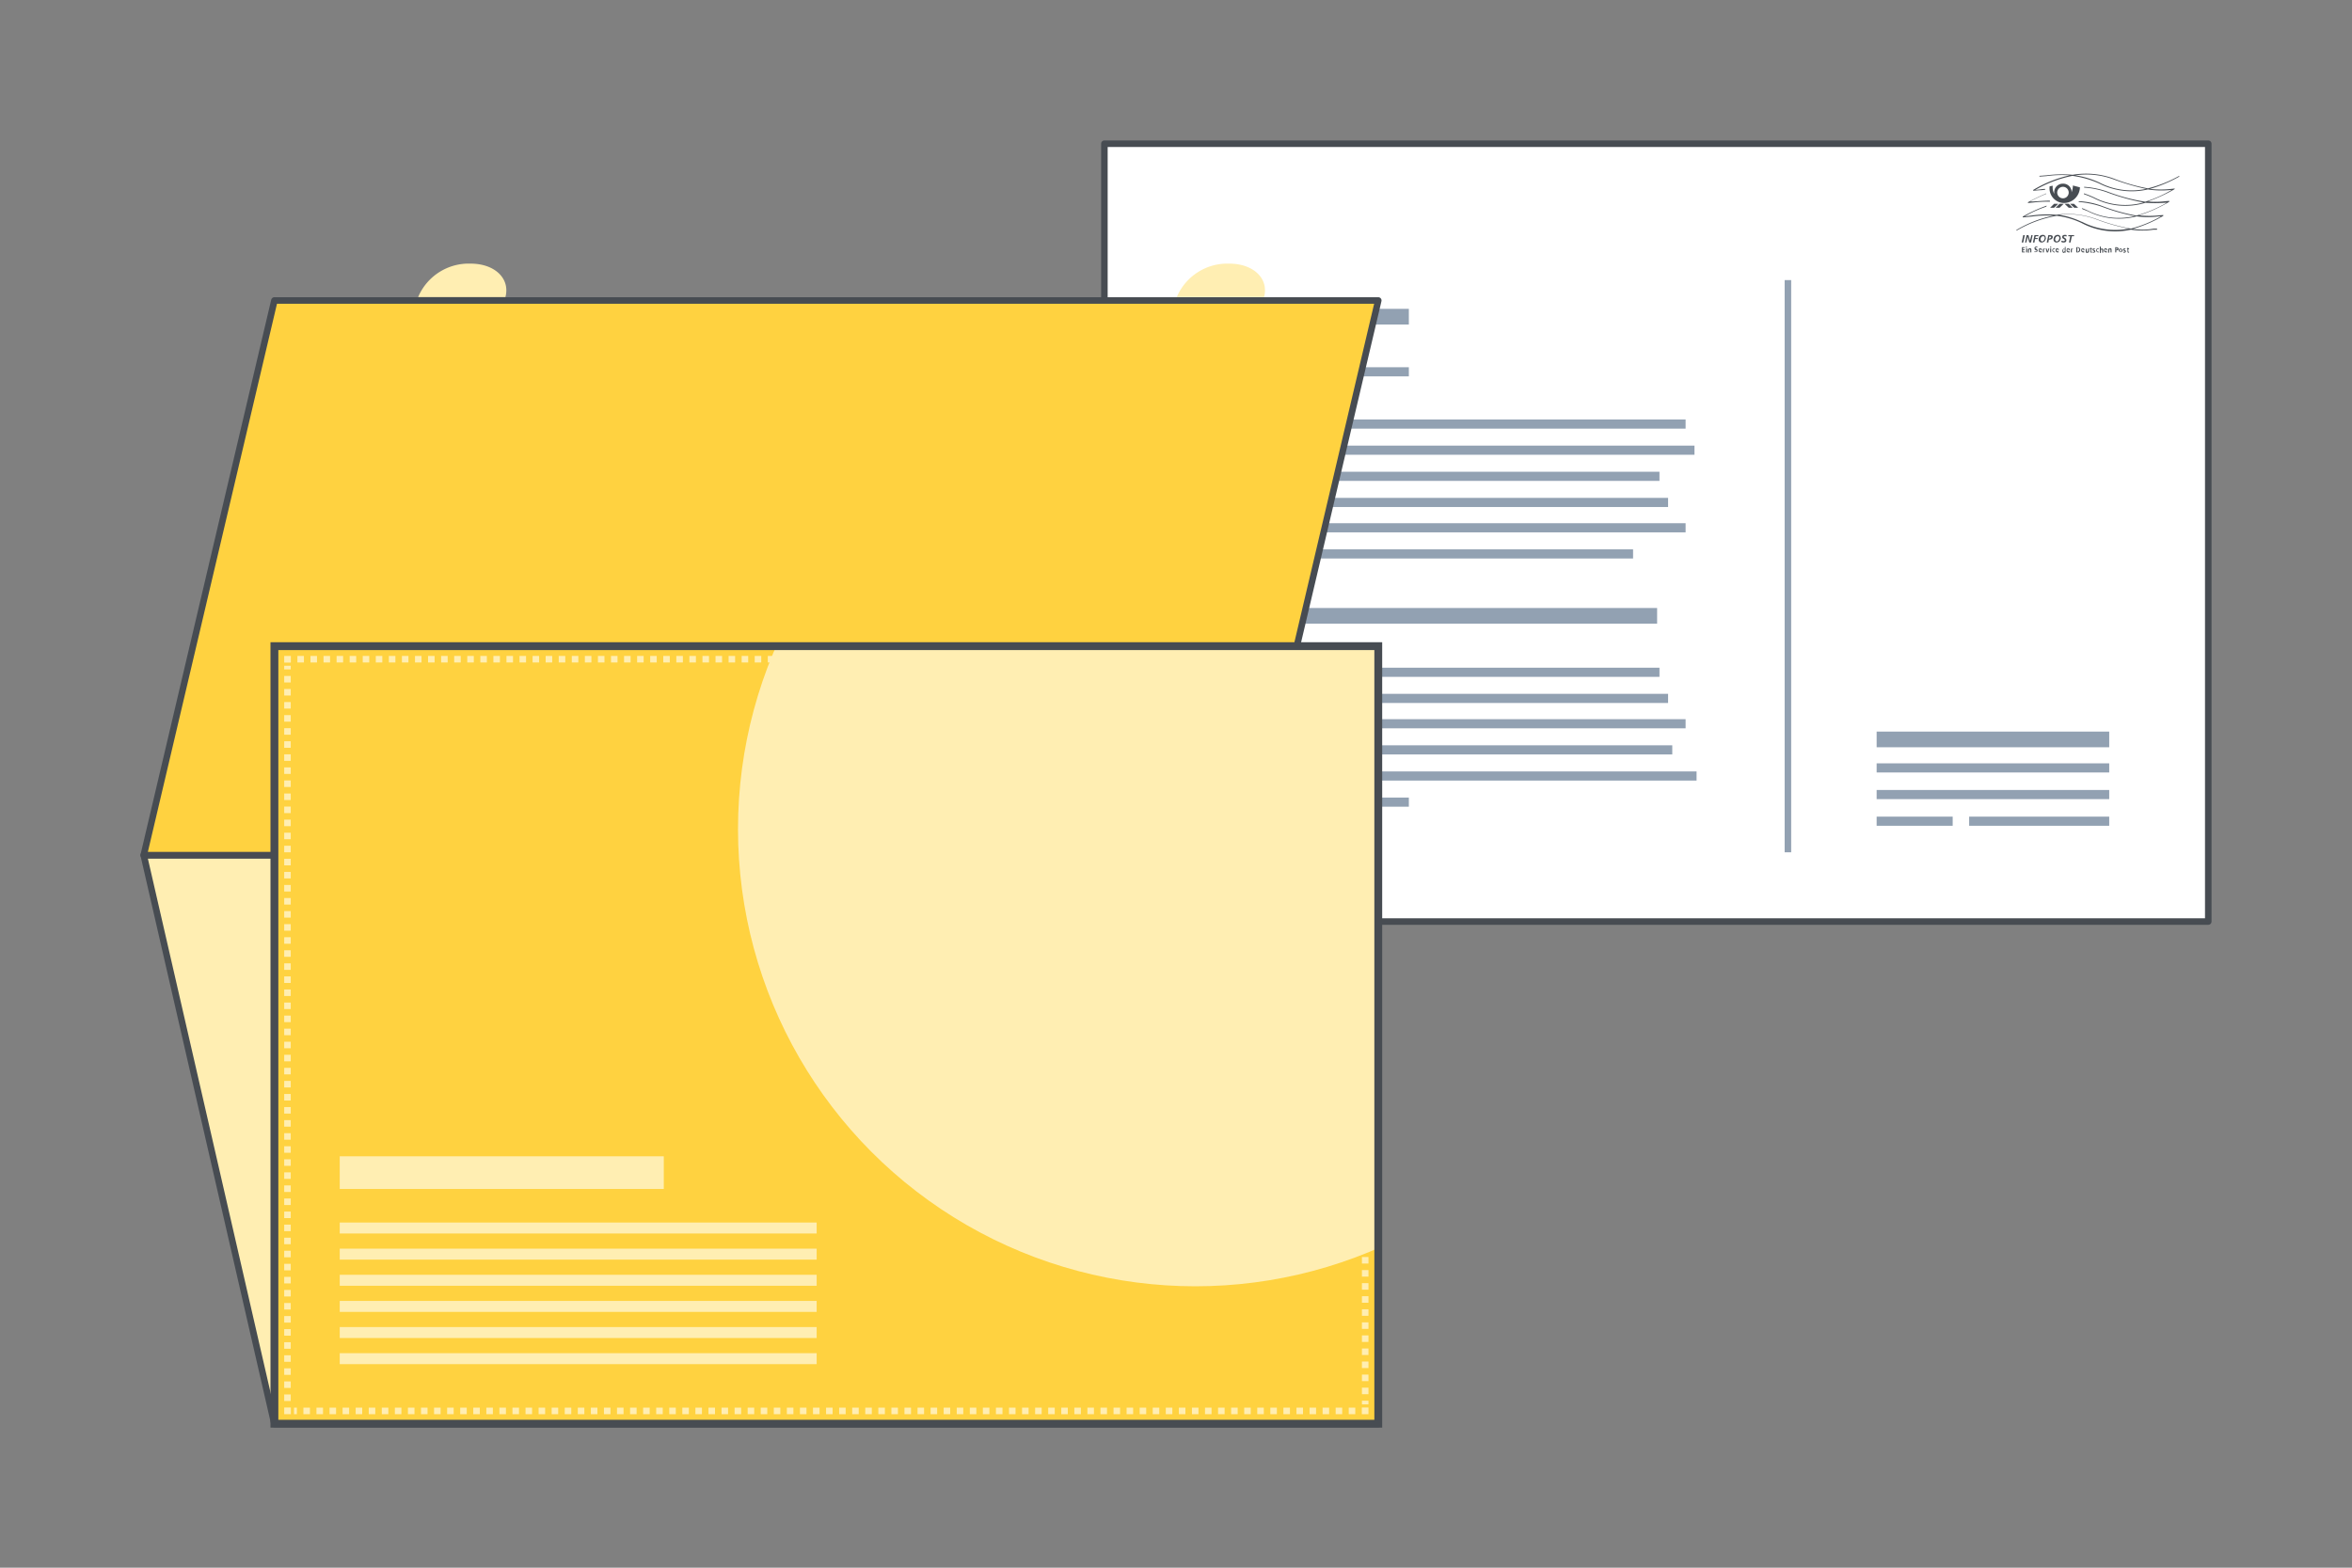 <svg xmlns="http://www.w3.org/2000/svg" xmlns:xlink="http://www.w3.org/1999/xlink" width="90" height="60" viewBox="0 0 90 60"><rect x="0" y="0" width="90" height="60" fill="#808080" stroke="none"/><defs><clipPath id="a"><rect width="42.24" height="29.76" transform="translate(950.32 523.82)" fill="none" stroke="#474c52" stroke-miterlimit="10" stroke-width="0.3"/></clipPath></defs><g transform="translate(-939.82 -499.09)"><rect width="90" height="60" rx="2.5" transform="translate(939.82 499.09)" fill="#bfccdb" opacity="0"/><rect width="42.24" height="29.77" transform="translate(982.08 504.59)" fill="#fff" stroke="#474c52" stroke-linejoin="round" stroke-width="0.25"/><path d="M1018.63,506.89h.16l-.16.15h-.15l.15-.15Z" fill="#474c52"/><path d="M1018.42,506.89h.16l-.16.15h-.15l.15-.15Z" fill="#474c52"/><path d="M1018.98,506.89h-.16l.16.15h.15l-.15-.15Z" fill="#474c52"/><path d="M1019.18,506.89h-.15l.16.15h.15l-.16-.15Z" fill="#474c52"/><path d="M1019.09,506.45a.75.75,0,0,0,.05-.26l.27.07a.619.619,0,0,1-.62.6.564.564,0,0,1-.54-.64l.12-.02a.48.48,0,0,0,.06.31.328.328,0,0,1,.33-.39.318.318,0,0,1,.33.32h0Zm-.55.01h0a.22.22,0,1,1,.22.22.222.222,0,0,1-.22-.22Z" fill="#474c52" fill-rule="evenodd"/><path d="M1023,506.31l-.1.01a3.641,3.641,0,0,1-.81,0,5.289,5.289,0,0,0,1.12-.47v-.03a4.981,4.981,0,0,1-1.2.48,7.342,7.342,0,0,1-1.32-.38,3.081,3.081,0,0,0-1.56-.14,4.688,4.688,0,0,0-1,.02l-.27.02v.03l.27-.02a4.293,4.293,0,0,1,.89-.03,4.649,4.649,0,0,0-1.4.56v.03l.26-.02a1.358,1.358,0,0,0,.2-.02v-.03a1.358,1.358,0,0,0-.2.02l-.18.02a4.757,4.757,0,0,1,1.42-.54,3.724,3.724,0,0,1,1.02.29,2.751,2.751,0,0,0,1.87.23,3.313,3.313,0,0,0,.88.02h.03a4.778,4.778,0,0,1-1.01.45,6.962,6.962,0,0,1-1.43-.38,3.362,3.362,0,0,0-.91-.19v.03a3.218,3.218,0,0,1,.9.19,8.066,8.066,0,0,0,1.37.38,2.6,2.6,0,0,1-1.9-.2,3.729,3.729,0,0,0-.38-.15v.03c.11.04.24.09.37.15a2.627,2.627,0,0,0,1.99.18,4.547,4.547,0,0,0,.74,0h.07a4.928,4.928,0,0,1-1.16.49,7.118,7.118,0,0,1-1.32-.37,3,3,0,0,0-.87-.18l-.03.03a3.518,3.518,0,0,1,.89.18,7.392,7.392,0,0,0,1.26.36,2.621,2.621,0,0,1-1.79-.21c-.08-.04-.16-.07-.23-.1l.02.04c.06.03.13.05.2.08a2.641,2.641,0,0,0,1.88.2,3.078,3.078,0,0,0,.86,0h.07a4.646,4.646,0,0,1-1.15.47,7.384,7.384,0,0,1-1.33-.37,3.165,3.165,0,0,0-1.52-.16,4.285,4.285,0,0,0-.96.03l-.25.03a4.526,4.526,0,0,1,.82-.37l.02-.04a5.652,5.652,0,0,0-.92.42v.03l.33-.03a4.663,4.663,0,0,1,.85-.04,4.6,4.6,0,0,0-1.42.55v.03a4.569,4.569,0,0,1,1.54-.57,3.046,3.046,0,0,1,.96.28,2.752,2.752,0,0,0,1.88.25,2.8,2.8,0,0,0,.87,0h.13v-.04h-.13a2.3,2.3,0,0,1-.79.01,4.932,4.932,0,0,0,1.16-.5v-.03l-.15.01a3.38,3.38,0,0,1-.78,0,5.16,5.16,0,0,0,1.16-.52v-.03l-.15.01a2.951,2.951,0,0,1-.67.01,5.937,5.937,0,0,0,1.02-.47v-.03h-.01Zm-2.84-.23h0a3.317,3.317,0,0,0-.93-.28,2.987,2.987,0,0,1,1.45.15,9.166,9.166,0,0,0,1.26.37,2.683,2.683,0,0,1-1.78-.24Zm-.68,1.5h0a3.331,3.331,0,0,0-.86-.27,3.076,3.076,0,0,1,1.4.17,7.392,7.392,0,0,0,1.26.36,2.772,2.772,0,0,1-1.79-.26h0Z" fill="#474c52"/><path d="M1018.11,506.5a7.106,7.106,0,0,0-.69.33v.03l.21-.02a4.431,4.431,0,0,1,.63-.03v-.04c-.22,0-.42.02-.63.03h-.13a6.819,6.819,0,0,1,.62-.29v-.03h0Z" fill="#474c52"/><path d="M1017.24,508.09h.06l-.06.28h-.06l.06-.28Z" fill="#474c52"/><path d="M1017.37,508.09h.07l.06.21h0l.05-.21h.05l-.06.28h-.07l-.06-.22h0l-.05.22h-.05l.06-.28Z" fill="#474c52"/><path d="M1017.67,508.09h.15v.04h-.1l-.02.07h.1l-.01.04h-.1l-.02.13h-.06l.06-.28Z" fill="#474c52"/><path d="M1018.11,508.2a.335.335,0,0,1-.05.12.166.166,0,0,1-.12.05.108.108,0,0,1-.11-.12.245.245,0,0,1,.04-.12.161.161,0,0,1,.11-.05.106.106,0,0,1,.12.12h0Zm-.21.06h0s.02.07.06.07c.06,0,.1-.08.1-.13s-.02-.07-.06-.07c-.07,0-.1.08-.1.13Z" fill="#474c52"/><path d="M1018.2,508.37h-.06l.06-.28h.05c.05,0,.12,0,.12.07s-.06.1-.12.1h-.03l-.02.11h0Zm.03-.15h.02s.06-.02.06-.05-.02-.03-.05-.03h-.02l-.02.09h0Z" fill="#474c52"/><path d="M1018.68,508.2a.335.335,0,0,1-.05.12.166.166,0,0,1-.12.05.108.108,0,0,1-.11-.12.245.245,0,0,1,.04-.12.161.161,0,0,1,.11-.05.106.106,0,0,1,.12.12h0Zm-.22.06h0s.02.07.06.07c.06,0,.1-.08.1-.13s-.02-.07-.06-.07c-.07,0-.1.08-.1.13Z" fill="#474c52"/><path d="M1018.9,508.14a.353.353,0,0,0-.06-.01c-.02,0-.05,0-.05.03s.1.04.1.12-.05.09-.11.09a.12.12,0,0,1-.08-.02v-.05a.454.454,0,0,0,.08.02c.03,0,.05-.01.05-.04,0-.05-.1-.04-.1-.12,0-.06.05-.08.1-.08a.17.17,0,0,1,.07.01v.05h-.01Z" fill="#474c52"/><path d="M1018.97,508.09h.22l-.01.04h-.08l-.05.24h-.06l.05-.24h-.08l.01-.04Z" fill="#474c52"/><path d="M1017.19,508.55h.11v.03h-.07v.05h.06v.03h-.06v.06h.07v.03h-.11v-.2Z" fill="#474c52"/><path d="M1017.34,508.53h.04v.04h-.04v-.04Zm.01.07h.04v.15h-.04v-.15Z" fill="#474c52"/><path d="M1017.43,508.63v-.03h.03v.02h0s.02-.03.04-.03c.04,0,.05.03.05.06v.1h-.04v-.09s0-.03-.02-.03-.03.02-.03.04v.09h-.04v-.13h0Z" fill="#474c52"/><path d="M1017.68,508.71a.1.1,0,0,0,.04.01c.02,0,.03,0,.03-.03,0-.01,0-.02-.03-.03h-.02a.154.154,0,0,1-.03-.07c0-.04.03-.06.07-.06h.04v.03h-.04c-.02,0-.03.01-.03.02s.01.02.02.03h.02s.04.04.04.07-.03.06-.07.06h-.05v-.03h0Z" fill="#474c52"/><path d="M1017.95,508.75h-.05a.071.071,0,0,1-.07-.08c0-.05.02-.08.06-.08s.06.02.06.08h-.09c0,.03.01.04.04.04s.03,0,.04-.01v.03h0Zm-.03-.09h0s0-.04-.03-.04-.03.02-.03.04h.05Z" fill="#474c52"/><path d="M1018,508.63v-.03h.03v.03h0s.02-.03.04-.03h0v.03h-.01c-.02,0-.03,0-.03.04v.08h-.04v-.13h0Z" fill="#474c52"/><path d="M1018.1,508.6h.04l.03.12h0l.03-.12h.04l-.05.15h-.05l-.04-.15Z" fill="#474c52"/><path d="M1018.27,508.53h.04v.04h-.04v-.04Zm0,.07h.04v.15h-.04v-.15Z" fill="#474c52"/><path d="M1018.46,508.75h-.04a.081.081,0,0,1,0-.16h.03v.03h-.03c-.03,0-.04.02-.04.05s.01.05.04.05h.03v.03h0Z" fill="#474c52"/><path d="M1018.6,508.75h-.05a.071.071,0,0,1-.07-.08c0-.05.02-.08.06-.08s.06.02.06.08h-.09c0,.03.01.04.04.04s.03,0,.04-.01v.03h0Zm-.02-.09h0s0-.04-.03-.04-.03.02-.03.04h.05Z" fill="#474c52"/><path d="M1018.86,508.53v.23h-.03v-.02h0s-.02.03-.04.03c-.04,0-.05-.04-.05-.08s.02-.08.05-.08a.052.052,0,0,1,.04.02h0v-.09h.04Zm-.06.2h0a.069.069,0,0,0,.03-.05c0-.03,0-.05-.03-.05s-.03.02-.03.05,0,.05.03.05Z" fill="#474c52"/><path d="M1019.02,508.75h-.05a.071.071,0,0,1-.07-.08c0-.05.02-.08.06-.08s.06.02.06.08h-.09c0,.03.01.04.04.04s.03,0,.04-.01v.03h0Zm-.03-.09h0s0-.04-.03-.04-.03.02-.03.04h.05Z" fill="#474c52"/><path d="M1019.07,508.63v-.03h.03v.03h0s.02-.03.04-.03h0v.03h-.01c-.02,0-.03,0-.03.04v.08h-.04v-.13h0Z" fill="#474c52"/><path d="M1019.27,508.55h.05a.09.09,0,0,1,.1.1.094.094,0,0,1-.1.1h-.05v-.21h0Zm.04.18h.01s.06-.03.06-.08-.02-.08-.06-.08h-.01v.15h0Z" fill="#474c52"/><path d="M1019.58,508.75h-.05a.071.071,0,0,1-.07-.08c0-.05.02-.08.06-.08s.06.02.06.08h-.09c0,.03.01.04.04.04s.03,0,.04-.01v.03h0Zm-.03-.09h0s0-.04-.03-.04-.03.02-.03.04h.05Z" fill="#474c52"/><path d="M1019.75,508.73v.03h-.03v-.02h0a.045.045,0,0,1-.04.03c-.04,0-.05-.03-.05-.06v-.1h.04v.09s0,.03.02.03.03-.02.03-.04v-.09h.04v.13h0Z" fill="#474c52"/><path d="M1019.8,508.57h.04v.03h.03v.03h-.03v.08a.02.02,0,0,0,.02.02h.01v.03h-.02c-.03,0-.04-.01-.04-.05v-.08h-.02v-.03h.02v-.03h0Z" fill="#474c52"/><path d="M1019.9,508.72a.1.1,0,0,0,.04.01c.01,0,.02,0,.02-.02,0,0,0-.01-.02-.02h-.02s-.03-.03-.03-.05a.046.046,0,0,1,.05-.04h.04v.03h-.03c-.01,0-.02,0-.02.01s0,.01.02.02h.02s.03.03.03.05-.02.05-.06.05h-.04v-.03h0Z" fill="#474c52"/><path d="M1020.14,508.75h-.04a.081.081,0,0,1,0-.16h.03v.03h-.03c-.03,0-.04.02-.04.05s.01.05.04.05h.03v.03h0Z" fill="#474c52"/><path d="M1020.17,508.53h.04v.09h0a.07.07,0,0,1,.04-.02c.04,0,.05.03.05.06v.1h-.04v-.09s0-.03-.02-.03-.03.02-.03.04v.09h-.04v-.22h0Z" fill="#474c52"/><path d="M1020.45,508.75h-.05a.071.071,0,0,1-.07-.08c0-.05.02-.08.06-.08s.06.02.06.08h-.09c0,.03.01.04.04.04s.03,0,.04-.01v.03h0Zm-.03-.09h0s0-.04-.03-.04-.03.02-.03.04h.05Z" fill="#474c52"/><path d="M1020.5,508.63v-.03h.03v.02h0s.02-.03.04-.03c.04,0,.05.03.05.06v.1h-.04v-.09s0-.03-.02-.03-.03.02-.03.04v.09h-.04v-.13h0Z" fill="#474c52"/><path d="M1020.76,508.55h.06s.07.02.07.06-.02.06-.07.06h-.02v.08h-.04v-.21h0Zm.05.09h0s.03-.01.03-.03a.027.027,0,0,0-.03-.03h-.01v.07h.01Z" fill="#474c52"/><path d="M1020.97,508.6s.07.02.07.08a.071.071,0,1,1-.07-.08Zm0,.13h0s.03-.03.03-.05,0-.05-.03-.05-.03.03-.03.05,0,.05.03.05Z" fill="#474c52"/><path d="M1021.07,508.72a.1.1,0,0,0,.04.01c.01,0,.02,0,.02-.02,0,0,0-.01-.02-.02h-.02s-.03-.03-.03-.05a.046.046,0,0,1,.05-.04h.04v.03h-.03c-.02,0-.02,0-.02.01s0,.01.02.02h.02s.03.03.03.05-.02.05-.06.05h-.04v-.03h0Z" fill="#474c52"/><path d="M1021.22,508.57h.04v.03h.03v.03h-.03v.08a.02.02,0,0,0,.02.02h.01v.03h-.02c-.03,0-.04-.01-.04-.05v-.08h-.02v-.03h.02v-.03h0Z" fill="#474c52"/><rect width="0.25" height="21.9" transform="translate(1008.11 509.81)" fill="#92a1b2"/><line x2="8.76" transform="translate(984.97 511.21)" fill="none" stroke="#92a1b2" stroke-miterlimit="10" stroke-width="0.6"/><line x2="8.76" transform="translate(984.97 513.32)" fill="none" stroke="#92a1b2" stroke-miterlimit="10" stroke-width="0.35"/><line x2="18.35" transform="translate(984.97 524.82)" fill="none" stroke="#92a1b2" stroke-miterlimit="10" stroke-width="0.35"/><line x2="18.68" transform="translate(984.97 525.82)" fill="none" stroke="#92a1b2" stroke-miterlimit="10" stroke-width="0.35"/><line x2="19.35" transform="translate(984.97 526.79)" fill="none" stroke="#92a1b2" stroke-miterlimit="10" stroke-width="0.35"/><line x2="18.84" transform="translate(984.97 527.79)" fill="none" stroke="#92a1b2" stroke-miterlimit="10" stroke-width="0.35"/><line x2="19.77" transform="translate(984.97 528.79)" fill="none" stroke="#92a1b2" stroke-miterlimit="10" stroke-width="0.35"/><line x2="8.76" transform="translate(984.97 529.79)" fill="none" stroke="#92a1b2" stroke-miterlimit="10" stroke-width="0.35"/><line x2="19.35" transform="translate(984.97 515.32)" fill="none" stroke="#92a1b2" stroke-miterlimit="10" stroke-width="0.35"/><line x2="19.69" transform="translate(984.97 516.32)" fill="none" stroke="#92a1b2" stroke-miterlimit="10" stroke-width="0.35"/><line x2="18.35" transform="translate(984.97 517.32)" fill="none" stroke="#92a1b2" stroke-miterlimit="10" stroke-width="0.35"/><line x2="18.68" transform="translate(984.97 518.32)" fill="none" stroke="#92a1b2" stroke-miterlimit="10" stroke-width="0.35"/><line x2="19.35" transform="translate(984.97 519.29)" fill="none" stroke="#92a1b2" stroke-miterlimit="10" stroke-width="0.35"/><line x2="17.34" transform="translate(984.97 520.29)" fill="none" stroke="#92a1b2" stroke-miterlimit="10" stroke-width="0.35"/><line x2="18.26" transform="translate(984.97 522.66)" fill="none" stroke="#92a1b2" stroke-miterlimit="10" stroke-width="0.6"/><line x2="8.9" transform="translate(1011.63 527.39)" fill="none" stroke="#92a1b2" stroke-miterlimit="10" stroke-width="0.6"/><line x2="8.9" transform="translate(1011.63 528.48)" fill="none" stroke="#92a1b2" stroke-miterlimit="10" stroke-width="0.35"/><line x2="8.9" transform="translate(1011.63 529.5)" fill="none" stroke="#92a1b2" stroke-miterlimit="10" stroke-width="0.35"/><line x2="2.91" transform="translate(1011.63 530.52)" fill="none" stroke="#92a1b2" stroke-miterlimit="10" stroke-width="0.35"/><line x2="5.36" transform="translate(1015.17 530.52)" fill="none" stroke="#92a1b2" stroke-miterlimit="10" stroke-width="0.35"/><path d="M992.56,553.59H950.32l-5-21.77h42.24Z" fill="#ffeeb2" stroke="#474c52" stroke-linejoin="round" stroke-width="0.25"/><path d="M992.56,510.59H950.32l-5,21.23h42.24Z" fill="#ffd240" stroke="#474c52" stroke-linejoin="round" stroke-width="0.25"/><rect width="42.24" height="29.76" transform="translate(950.32 523.82)" fill="#ffd240" stroke="#474c52" stroke-linejoin="round" stroke-width="0.25"/><line x2="12.4" transform="translate(952.82 543.97)" fill="none" stroke="#ffeeb2" stroke-miterlimit="10" stroke-width="1.25"/><line x2="18.25" transform="translate(952.82 546.09)" fill="none" stroke="#ffeeb2" stroke-miterlimit="10" stroke-width="0.42"/><line x2="18.25" transform="translate(952.82 547.09)" fill="none" stroke="#ffeeb2" stroke-miterlimit="10" stroke-width="0.42"/><line x2="18.25" transform="translate(952.82 548.09)" fill="none" stroke="#ffeeb2" stroke-miterlimit="10" stroke-width="0.42"/><line x2="18.25" transform="translate(952.82 549.09)" fill="none" stroke="#ffeeb2" stroke-miterlimit="10" stroke-width="0.42"/><line x2="18.25" transform="translate(952.82 550.09)" fill="none" stroke="#ffeeb2" stroke-miterlimit="10" stroke-width="0.42"/><line x2="18.25" transform="translate(952.82 551.09)" fill="none" stroke="#ffeeb2" stroke-miterlimit="10" stroke-width="0.42"/><g clip-path="url(#a)"><circle cx="17.5" cy="17.5" r="17.5" transform="translate(968.06 513.32)" fill="#ffeeb2"/></g><rect width="42.24" height="29.76" transform="translate(950.32 523.82)" fill="none" stroke="#474c52" stroke-miterlimit="10" stroke-width="0.3"/><path d="M992.06,552.96v.13h-.13" fill="none" stroke="#ffeeb2" stroke-miterlimit="10" stroke-width="0.25"/><line x1="40.61" transform="translate(951.07 553.09)" fill="none" stroke="#ffeeb2" stroke-miterlimit="10" stroke-width="0.25" stroke-dasharray="0.25 0.25"/><path d="M950.95,553.09h-.13v-.13" fill="none" stroke="#ffeeb2" stroke-miterlimit="10" stroke-width="0.25"/><line y1="28.14" transform="translate(950.82 524.57)" fill="none" stroke="#ffeeb2" stroke-miterlimit="10" stroke-width="0.25" stroke-dasharray="0.25 0.25"/><path d="M950.82,524.45v-.13h.13" fill="none" stroke="#ffeeb2" stroke-miterlimit="10" stroke-width="0.25"/><line x2="40.61" transform="translate(951.2 524.32)" fill="none" stroke="#ffeeb2" stroke-miterlimit="10" stroke-width="0.25" stroke-dasharray="0.25 0.25"/><path d="M991.93,524.32h.13v.13" fill="none" stroke="#ffeeb2" stroke-miterlimit="10" stroke-width="0.25"/><line y2="28.14" transform="translate(992.06 524.7)" fill="none" stroke="#ffeeb2" stroke-miterlimit="10" stroke-width="0.25" stroke-dasharray="0.25 0.25"/><path d="M955.82,510.46a2.1,2.1,0,0,1,2.01-1.28c.92,0,1.52.57,1.33,1.28Z" fill="#ffeeb2"/><path d="M984.85,510.46a2.1,2.1,0,0,1,2.01-1.28c.92,0,1.52.57,1.33,1.28Z" fill="#ffeeb2"/></g></svg>